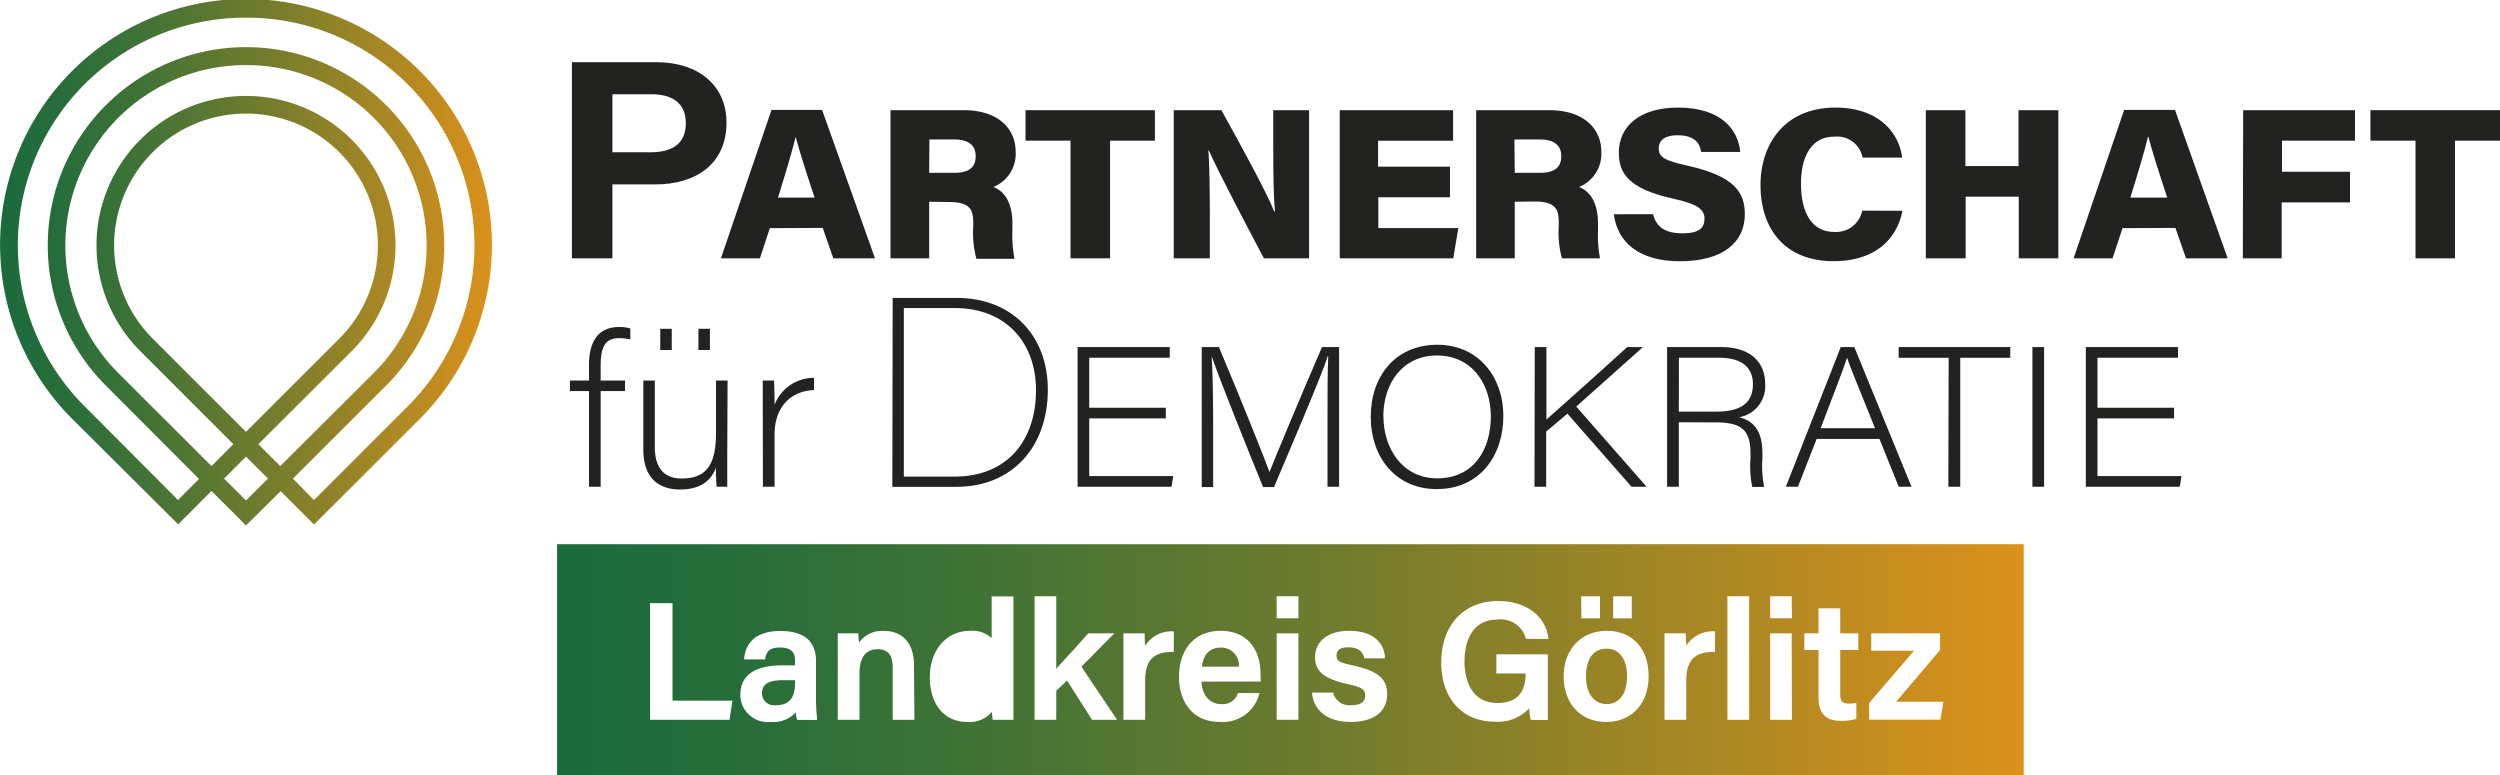 <svg id="Ebene_1" data-name="Ebene 1" xmlns="http://www.w3.org/2000/svg" xmlns:xlink="http://www.w3.org/1999/xlink" viewBox="0 0 300 93"><defs><style>.cls-1{fill:#fff;}.cls-2{fill:url(#Unbenannter_Verlauf);}.cls-3{fill:url(#Unbenannter_Verlauf_2);}.cls-4{fill:url(#Unbenannter_Verlauf_3);}.cls-5{fill:url(#Unbenannter_Verlauf_5);}.cls-6{fill:url(#Unbenannter_Verlauf_6);}.cls-7{fill:#222221;}</style><linearGradient id="Unbenannter_Verlauf" x1="0.03" y1="62.36" x2="59.03" y2="62.36" gradientTransform="matrix(1, 0, 0, -1, 0, 93.89)" gradientUnits="userSpaceOnUse"><stop offset="0" stop-color="#1b6b3d"/><stop offset="0.11" stop-color="#256d3b"/><stop offset="0.29" stop-color="#417336"/><stop offset="0.52" stop-color="#6e7b2e"/><stop offset="0.8" stop-color="#ac8823"/><stop offset="1" stop-color="#dc911b"/></linearGradient><linearGradient id="Unbenannter_Verlauf_2" x1="66.85" y1="15.03" x2="242.82" y2="15.03" xlink:href="#Unbenannter_Verlauf"/><linearGradient id="Unbenannter_Verlauf_3" x1="66.85" y1="12.72" x2="242.82" y2="12.72" xlink:href="#Unbenannter_Verlauf"/><linearGradient id="Unbenannter_Verlauf_5" x1="66.85" y1="14.74" x2="242.85" y2="14.74" xlink:href="#Unbenannter_Verlauf"/><linearGradient id="Unbenannter_Verlauf_6" x1="66.85" y1="10.77" x2="242.82" y2="10.77" xlink:href="#Unbenannter_Verlauf"/></defs><title>logo-pfd-goerlitz-land-farbiglogo-pfd-goerlitz-land-farbig</title><rect class="cls-1" width="300" height="93"/><g id="farbig"><path class="cls-2" d="M29.52,63.05l-4.14-4.13-4,4L8.66,50.26a29.51,29.51,0,1,1,41.72,0h0L37.68,62.94l-4-4Zm-2.64-5.62,2.64,2.63,2.64-2.63L29.52,54.8ZM29.52,2.12A27.31,27.31,0,0,0,10.16,48.76L21.36,60l2.52-2.52L12.68,46.25a23.79,23.79,0,1,1,33.68,0L35.15,57.43,37.68,60l11.2-11.19A27.32,27.32,0,0,0,29.52,2.12Zm0,5.69A21.64,21.64,0,0,0,14.18,44.75l11.2,11.18L28,53.3,16.82,42.12a17.94,17.94,0,1,1,25.4,0L31,53.3l2.63,2.63L44.86,44.75A21.64,21.64,0,0,0,29.52,7.81Zm0,5.82a15.82,15.82,0,0,0-11.2,27l11.2,11.19,11.2-11.19a15.82,15.82,0,0,0-11.2-27Z"/><path class="cls-3" d="M146.52,77.71c-1.33,0-2.1.77-2.29,2.29h4.44a2.12,2.12,0,0,0-1.94-2.28Z"/><path class="cls-4" d="M192.77,77.84c-1.56,0-2.45,1.21-2.45,3.33s1,3.32,2.49,3.32,2.44-1.24,2.44-3.31S194.35,77.84,192.77,77.84Z"/><path class="cls-4" d="M116.73,77.88c-1.58,0-2.48,1.21-2.48,3.32s.89,3.25,2.38,3.25c1.69,0,2.45-1,2.45-3.36C119.08,79.11,118.68,77.88,116.73,77.88Z"/><path class="cls-5" d="M66.85,65.3V93h176V65.3Zm126.73,6.26h2.23V74.2h-2.23Zm-3.84,0H192V74.2h-2.23ZM87.54,86.38H78v-14h2.7v11.7h7.19Zm8.09,0v-.09a4.43,4.43,0,0,1-.14-.81,3.61,3.61,0,0,1-3,1.15,3.3,3.3,0,0,1-3.64-2.92c0-.13,0-.26,0-.39,0-2.28,1.74-3.48,5-3.48H95.4v-.56c0-.74-.2-1.58-1.79-1.58-1.39,0-1.63.59-1.78,1.32v.11H89.3V79c.11-1.23.82-3.28,4.34-3.28h0c2.84,0,4.28,1.22,4.28,3.59v4.5a21.67,21.67,0,0,0,.13,2.42v.17Zm14.1,0h-2.61V80.07c0-1.46-.58-2.16-1.79-2.16-1.46,0-2.19,1-2.19,2.89v5.58h-2.61V76H103v.11c0,.2.06.66.08,1a3.43,3.43,0,0,1,3-1.4c2.26,0,3.6,1.53,3.6,4.08Zm9.39,0v-.11a6.13,6.13,0,0,1-.09-.85,3.49,3.49,0,0,1-3,1.21c-2.71,0-4.45-2.11-4.45-5.37s2-5.56,4.8-5.56a3.44,3.44,0,0,1,2.62.87v-5h2.61V86.38Zm11.93,0-3-4.71-1.3,1.21v3.5h-2.6V71.55h2.6v8.72c.53-.61,1.31-1.46,2.12-2.34L130.6,76h3.12l-3.95,4,4.28,6.38Zm9.8-8.15h-.14c-2.28,0-3.29,1-3.29,3.43v4.72h-2.61V76h2.55v.12c0,.21,0,.79.06,1.38a3.68,3.68,0,0,1,3.3-1.74h.14Zm10.43,3.43v.13h-7.1c.07,1.65,1,2.7,2.35,2.7a1.91,1.91,0,0,0,2-1.24v-.08h2.62l-.06.18a4.52,4.52,0,0,1-4.71,3.28c-3.62,0-4.9-2.88-4.9-5.35,0-3.44,1.91-5.58,5-5.58,3.52,0,4.78,2.65,4.78,5.12A7.85,7.85,0,0,1,151.28,81.66Zm4.53,4.72H153.2V76h2.61Zm0-12.19H153.2V71.55h2.61Zm6.27,12.44c-2.65,0-4.34-1.23-4.63-3.36v-.16H160v.1a2,2,0,0,0,2.15,1.41c1.12,0,1.67-.37,1.67-1.13s-.3-1-2.13-1.4c-3.23-.74-3.88-1.79-3.88-3.26s1.08-3.13,4.12-3.13,4.15,1.62,4.27,3.14V79h-2.51v-.11c-.19-.8-.82-1.21-1.86-1.21s-1.44.33-1.44,1,.29.8,2.07,1.2c3.33.73,4,1.87,4,3.48S165.33,86.63,162.08,86.63Zm17.63-2.27c2.24,0,3.37-1.19,3.37-3.54h-3.52v-2.3h6.18v7.87h-2.06v-.1A6.92,6.92,0,0,1,183.5,85a5.12,5.12,0,0,1-4.13,1.6c-3.9,0-6.42-2.79-6.42-7.1,0-4.48,2.69-7.38,6.85-7.38,3.24,0,5.61,1.72,6,4.39v.16h-2.7v-.1a3.14,3.14,0,0,0-3.36-2.23c-3.61,0-4,3.53-4,5C175.73,80.55,176,84.36,179.71,84.36Zm13,2.27c-3,0-5.07-2.19-5.07-5.44s2.08-5.49,5.19-5.49,5,2.19,5,5.45-2,5.48-5.09,5.48Zm13.08-8.4h-.15c-2.27,0-3.29,1-3.29,3.43v4.72h-2.61V76h2.55v.12c0,.21.05.79.06,1.38a3.71,3.71,0,0,1,3.3-1.74h.15Zm4.11,8.15h-2.61V71.55h2.61Zm5.13,0h-2.61V76H215Zm0-12.19h-2.61V71.55H215ZM223,78h-2.17v5.26c0,.9.23,1.17,1,1.17a3.17,3.17,0,0,0,.75-.06h.18v1.92h-.1a5.88,5.88,0,0,1-1.77.21c-1.82,0-2.67-.91-2.67-2.86V78h-1.7V76h1.7V73h2.61v3H223Zm9.85,8.36H224.3v-2h0l5.38-6.27h-5.13V76h8.26v2h0l-5.28,6.21h5.68Z"/><path class="cls-6" d="M91.44,83.19a1.42,1.42,0,0,0,1.42,1.44h.21c2.05,0,2.34-1.37,2.34-2.85v-.16H94C92.24,81.61,91.44,82.1,91.44,83.19Z"/><path class="cls-7" d="M68.63,7.46H78.74c5.06,0,8.44,2.78,8.44,7.24,0,5-3.69,7.43-8.56,7.43H73.49V31H68.63Zm4.86,10.81h4.6c2.54,0,4.21-1,4.21-3.48s-1.7-3.48-4.12-3.48H73.49Z"/><path class="cls-7" d="M92.38,27.38,91.19,31H86.51l6.07-17.81h6.07L105,31h-5l-1.27-3.65Zm5.37-3.67c-1.1-3.31-1.84-5.66-2.27-7.29h0c-.43,1.76-1.22,4.41-2.12,7.29Z"/><path class="cls-7" d="M111.5,24.21V31h-4.64V13.22h8.78c4.11,0,6.24,2.19,6.24,5a4.3,4.3,0,0,1-2.67,4.22c.88.34,2.28,1.3,2.28,4.43v.86a14.87,14.87,0,0,0,.25,3.33h-4.57a12.05,12.05,0,0,1-.38-3.92v-.38c0-1.69-.44-2.52-3-2.52Zm0-3.47h3c1.86,0,2.58-.72,2.58-2s-.83-2-2.55-2h-3Z"/><path class="cls-7" d="M128.46,16.88h-5.4V13.22h15.53v3.66h-5.38V31h-4.75Z"/><path class="cls-7" d="M140.85,31V13.22h5.72c2.58,4.67,5.49,10,6.33,12.14h.1c-.19-1.79-.21-5-.21-7.88V13.22h4.3V31h-5.42C150,27.86,146,20.25,145.08,18.08H145c.15,1.66.18,5.08.18,8.27V31Z"/><path class="cls-7" d="M174,23.67h-8.6v3.7H175L174.39,31H160.77V13.22h13.6v3.67h-9V20H174Z"/><path class="cls-7" d="M181.77,24.21V31h-4.63V13.22h8.77c4.11,0,6.25,2.19,6.25,5a4.29,4.29,0,0,1-2.68,4.22c.88.34,2.28,1.3,2.28,4.43v.86A14.93,14.93,0,0,0,192,31h-4.57a12.05,12.05,0,0,1-.38-3.92V26.7c0-1.69-.44-2.52-3-2.52Zm0-3.47h3c1.86,0,2.58-.72,2.58-2s-.83-2-2.54-2h-3.08Z"/><path class="cls-7" d="M198.37,25.7c.37,1.57,1.52,2.3,3.52,2.3s2.65-.65,2.65-1.76-.8-1.75-3.8-2.41c-5.4-1.19-6.48-3.12-6.48-5.5,0-3.22,2.55-5.42,7.11-5.42,5.21,0,7.21,2.67,7.46,5.32h-4.69c-.16-.94-.67-2-2.84-2-1.42,0-2.25.53-2.25,1.58s.69,1.46,3.54,2.09c5.63,1.27,6.79,3.24,6.79,5.81,0,3.33-2.58,5.64-7.79,5.64-4.94,0-7.49-2.29-7.93-5.64Z"/><path class="cls-7" d="M228.3,25.29c-.71,3.51-3.37,6.05-8.28,6.05-5.94,0-8.76-4-8.76-9.12,0-4.93,2.89-9.31,9-9.31,5.18,0,7.62,3,8,6h-4.75a3.11,3.11,0,0,0-3.39-2.51c-2.84,0-4,2.51-4,5.64,0,2.9.94,5.79,4,5.79a3.18,3.18,0,0,0,3.34-2.55Z"/><path class="cls-7" d="M231.1,13.22h4.75v6.71h6.37V13.22H247V31h-4.75V23.6h-6.37V31H231.1Z"/><path class="cls-7" d="M254.7,27.38,253.51,31h-4.68l6.07-17.81H261L267.32,31h-5l-1.27-3.65Zm5.37-3.67c-1.1-3.31-1.84-5.66-2.26-7.29h-.05c-.43,1.76-1.22,4.41-2.12,7.29Z"/><path class="cls-7" d="M269.18,13.22H282.6v3.66h-8.76v3.73H282v3.68h-8.2V31h-4.66Z"/><path class="cls-7" d="M289.86,16.88h-5.41V13.22H300v3.66h-5.4V31h-4.74Z"/><path class="cls-7" d="M70.68,58.41V46.93H68.39V45.66h2.29V43.78c0-2.36.79-4.54,3.64-4.54a4.88,4.88,0,0,1,1.32.17v1.32a6.14,6.14,0,0,0-1.35-.15c-1.64,0-2.21,1-2.21,3.3v1.78H75v1.27H72.08V58.41Z"/><path class="cls-7" d="M87.27,54.69v3.72H86a22,22,0,0,1-.08-2.3c-.58,1.56-1.86,2.63-4.32,2.63-2.15,0-4.4-1-4.4-4.8V45.66h1.38v8c0,1.91.67,3.76,3.21,3.76,3,0,4.13-1.67,4.13-5.46v-6.3h1.39ZM79.23,42V39.46h1.38V42Zm4.58,0V39.46h1.38V42Z"/><path class="cls-7" d="M91.53,49.13V45.66h1.36c0,.38.06,1.37.06,2.91a5.06,5.06,0,0,1,4.73-3.23v1.47c-2.76.1-4.73,2-4.73,5.31v6.29h-1.4Z"/><path class="cls-7" d="M107.12,35.75h7.68c6.66,0,10.94,4.54,10.94,11,0,6.94-4.31,11.67-11,11.67h-7.66Zm1.34,21.44h6.09c6.33,0,9.77-4.33,9.77-10.38,0-5.57-3.5-9.84-9.72-9.84h-6.14Z"/><path class="cls-7" d="M139.9,50.21h-9.19v6.92h10.08l-.21,1.28H129.31V41.65h11.06v1.28h-9.66v6h9.19Z"/><path class="cls-7" d="M159.3,50.75c0-3.26,0-6.36.09-8h-.06c-.72,2.26-4.17,10.32-6.45,15.7h-1.31c-1.71-4.18-5.34-13.22-6.17-15.71h0c.14,1.91.18,5.74.18,8.59v7.12h-1.37V41.65h2.06c2.4,5.69,5.49,13.36,6.07,15h0c.54-1.43,3.95-9.58,6.3-15h2.05V58.41H159.3Z"/><path class="cls-7" d="M180.4,49.94c0,4.64-2.73,8.75-8,8.75-4.92,0-7.91-3.83-7.91-8.68s2.94-8.64,8-8.64C177.31,41.37,180.4,45.11,180.4,49.94Zm-14.39,0c0,3.83,2.25,7.46,6.46,7.46,4.37,0,6.43-3.43,6.43-7.43,0-3.83-2.22-7.31-6.45-7.31S166,46.12,166,49.94Z"/><path class="cls-7" d="M184.17,41.65h1.4v8.7c1.78-1.58,6.64-5.91,9.69-8.7h1.89l-8,7.14,8.44,9.62h-1.81l-7.69-8.77-2.55,2.15v6.62h-1.4Z"/><path class="cls-7" d="M201.46,50.67v7.74h-1.41V41.65h6.52c3.29,0,5.25,1.65,5.25,4.42a3.78,3.78,0,0,1-3.13,4c1.57.38,2.8,1.44,2.8,4.3V55a12.73,12.73,0,0,0,.21,3.43h-1.43a12.48,12.48,0,0,1-.21-3.45V54.5c0-2.77-.92-3.81-4.12-3.81Zm0-1.28H206c2.94,0,4.35-1.07,4.35-3.29,0-2.06-1.4-3.17-4.07-3.17h-4.81Z"/><path class="cls-7" d="M218,52.67l-2.25,5.74H214.3l6.59-16.76h1.63l6.86,16.76h-1.53l-2.32-5.74Zm7-1.29c-2-5-3-7.34-3.35-8.45h0c-.39,1.19-1.53,4.18-3.17,8.45Z"/><path class="cls-7" d="M233.84,42.94h-6V41.65h13.39v1.29h-6V58.41H233.8Z"/><path class="cls-7" d="M245.29,41.65V58.41h-1.4V41.65Z"/><path class="cls-7" d="M260.89,50.21H251.7v6.92h10.08l-.21,1.28H250.3V41.65h11.06v1.28H251.7v6h9.19Z"/></g></svg>